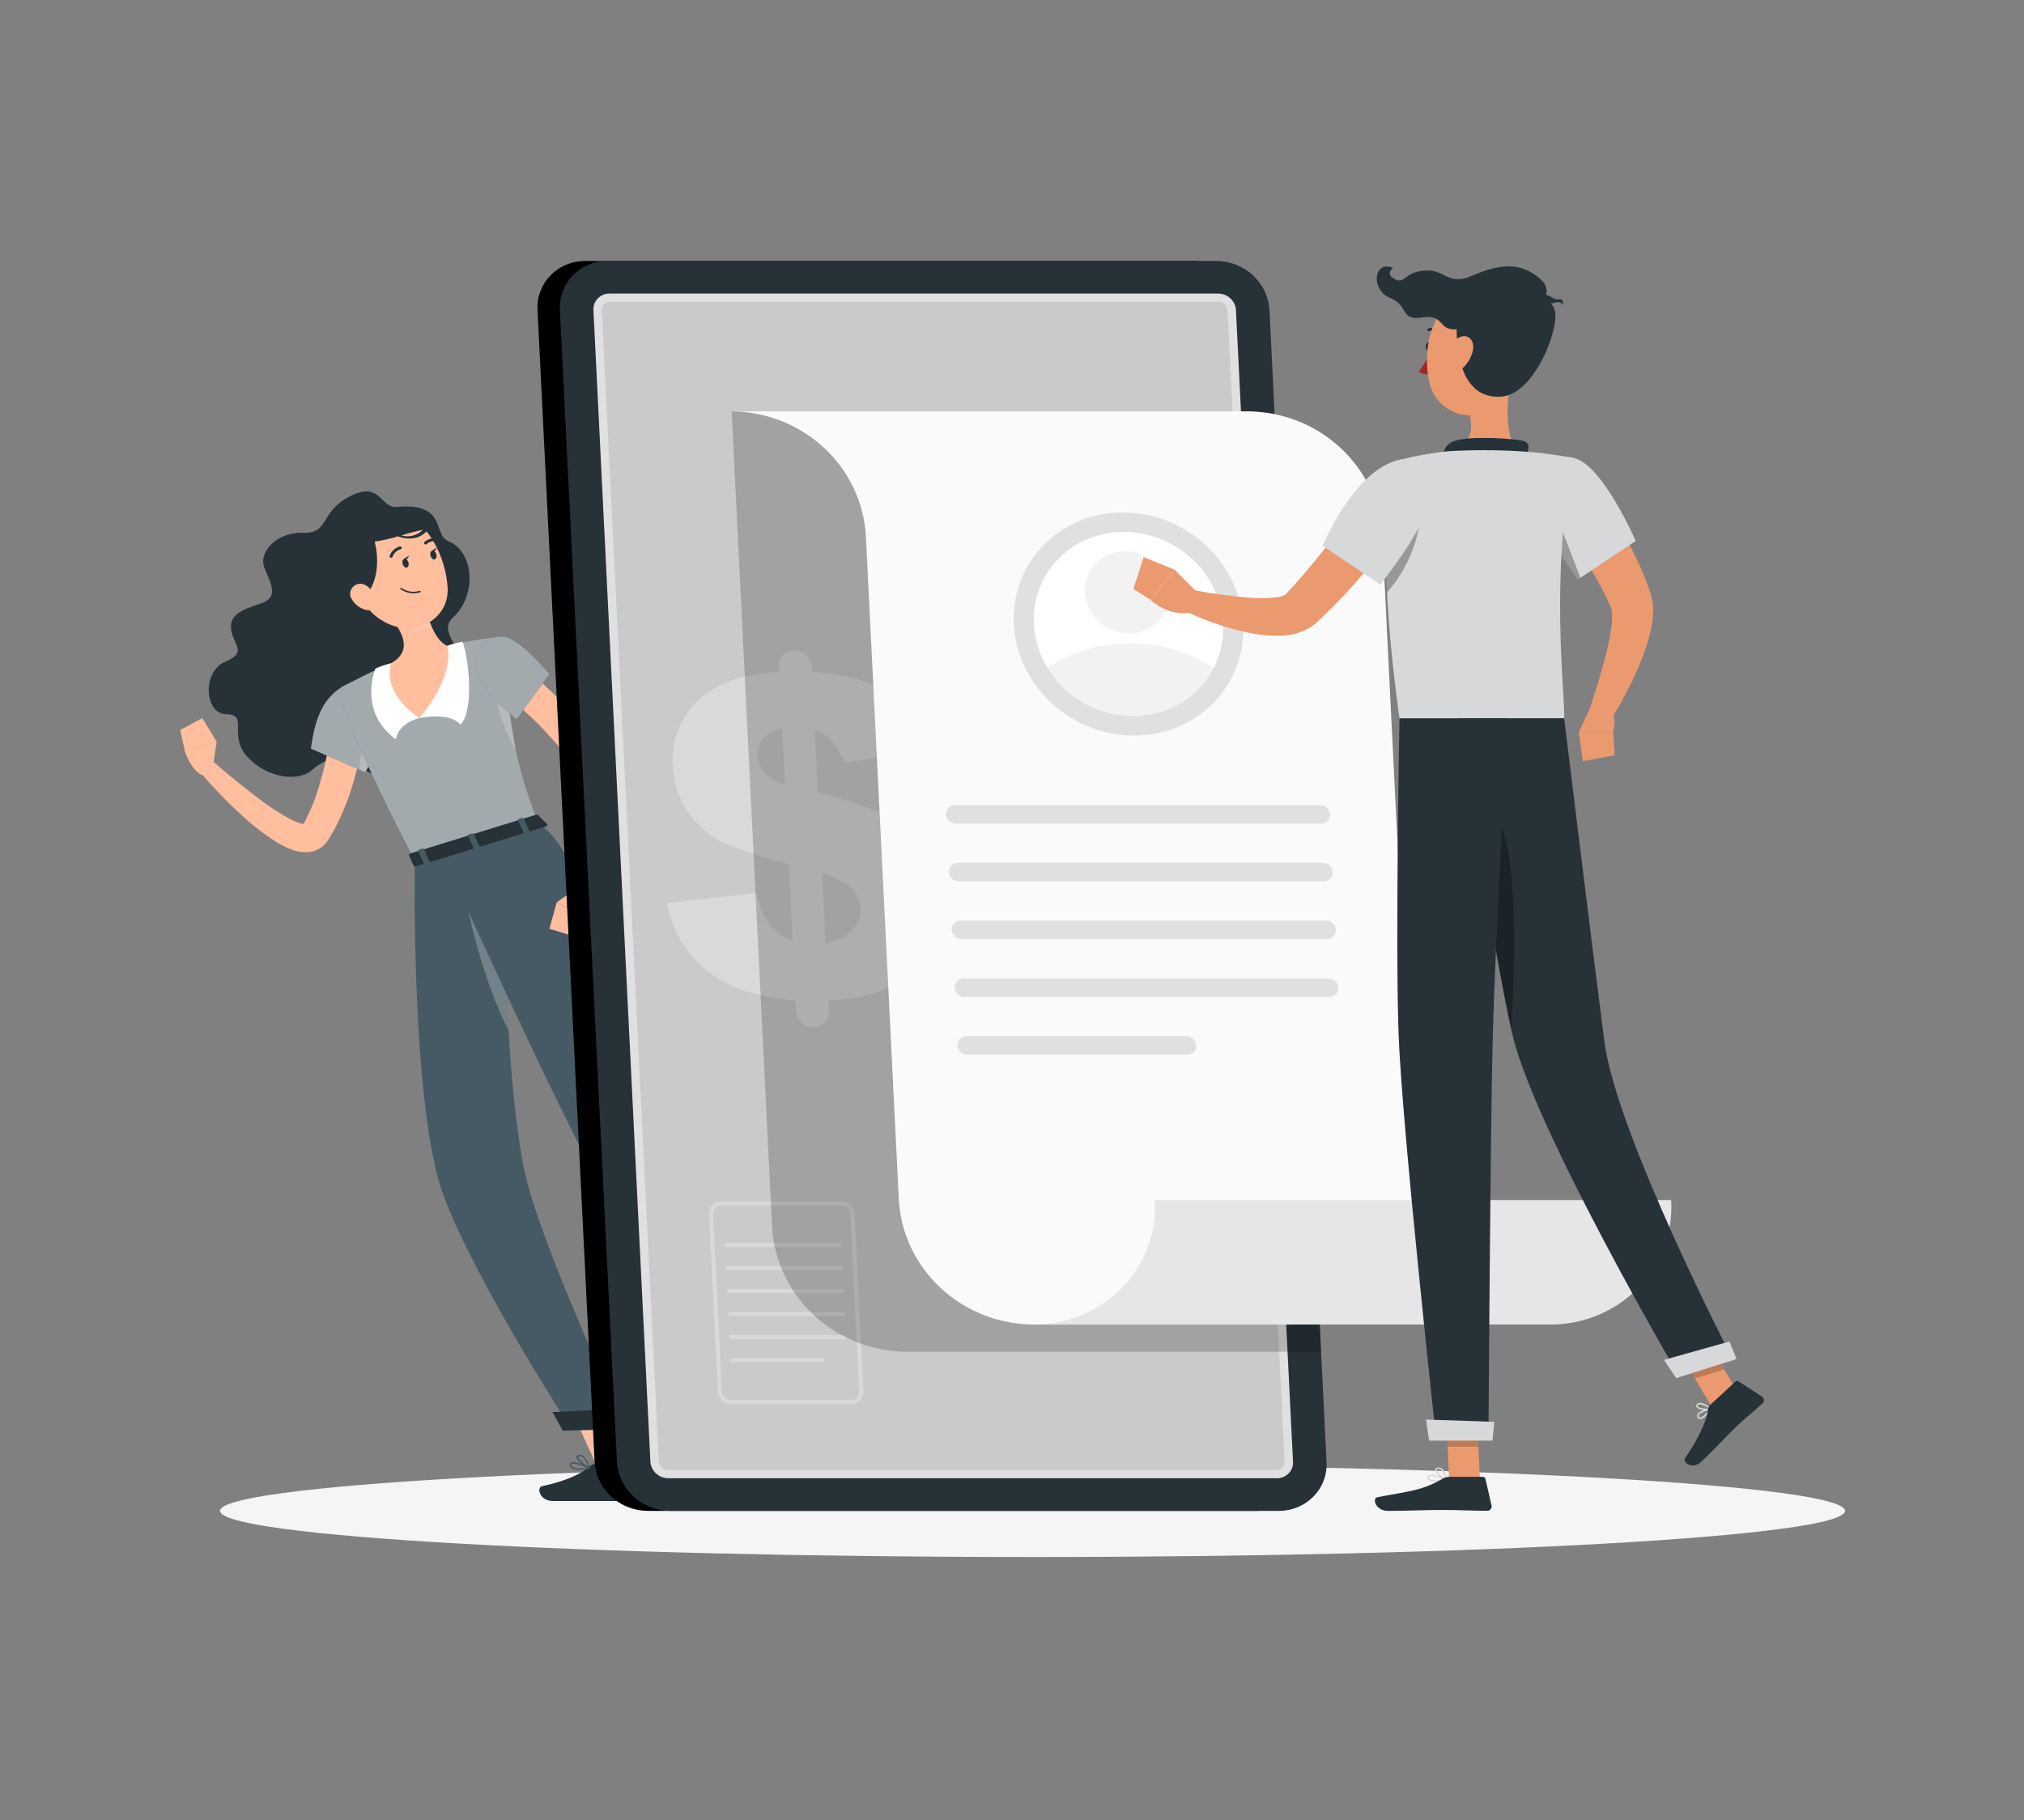 <svg width="526" height="473" viewBox="0 0 526 473" fill="none" xmlns="http://www.w3.org/2000/svg">
<rect x="0" y="0" width="526" height="473" fill="#808080" stroke="none"/>
<path d="M268.337 404.638C384.953 404.638 479.488 399.268 479.488 392.644C479.488 386.019 384.953 380.649 268.337 380.649C151.721 380.649 57.185 386.019 57.185 392.644C57.185 399.268 151.721 404.638 268.337 404.638Z" fill="#F5F5F5"/>
<path d="M217.185 358.748L210.215 363.114L197.582 348.82L204.552 344.455L217.185 358.748Z" fill="#FFBE9D"/>
<path opacity="0.2" d="M204.563 344.455L197.582 348.82L204.105 356.195L211.075 351.819L204.563 344.455Z" fill="#E0E0E0"/>
<path d="M163.921 382.059L155.905 382.821L147.574 364.279L155.589 363.516L163.921 382.059Z" fill="#FFBE9D"/>
<path opacity="0.2" d="M147.584 364.29L151.875 373.847H160.228L155.588 363.527L147.584 364.29Z" fill="#E0E0E0"/>
<path d="M103.055 131.736C99.026 132.086 98.917 125.432 91.838 128.557C82.843 132.541 85.881 138.719 78.857 138.464C71.833 138.21 67.128 143.54 68.697 147.513C70.265 151.486 72.693 155.248 67.727 156.848C62.761 158.448 59.385 159.857 60.104 163.862C60.823 167.867 64.34 169.478 58.416 172.031C52.492 174.585 53.091 185.626 58.895 185.636C64.7 185.647 59.135 191.146 64.34 196.74C69.546 202.335 77.463 203.098 80.763 200.343C84.063 197.588 87.743 195.31 93.951 199.548C100.158 203.787 110.668 204.846 110.188 198.128C109.709 191.411 103.654 187.003 109.361 183.506C115.067 180.01 122.429 178.283 120.12 171.48C118.65 167.242 114.207 163.555 117.79 160.387C123.616 155.237 123.649 143.582 116.505 140.626C112.356 138.92 116.352 130.571 103.055 131.736Z" fill="#263238"/>
<path d="M95.302 184.1C95.106 187.279 94.692 190.108 94.213 193.085C93.733 196.062 93.036 198.966 92.241 201.88C91.466 204.825 90.48 207.714 89.29 210.526C88.702 211.945 88.027 213.355 87.308 214.764C86.949 215.463 86.557 216.152 86.154 216.83C85.969 217.18 85.74 217.519 85.533 217.89L85.217 218.388C85.003 218.719 84.763 219.035 84.499 219.331C83.894 219.994 83.152 220.525 82.32 220.888C81.578 221.215 80.781 221.413 79.968 221.471C78.772 221.538 77.574 221.379 76.44 221.005C74.75 220.44 73.141 219.671 71.648 218.716C69.019 217.043 66.532 215.169 64.21 213.111C59.733 209.148 55.558 204.874 51.719 200.322L54.812 197.429C56.99 199.294 59.168 201.191 61.444 202.992C63.72 204.793 65.941 206.605 68.261 208.29C70.469 209.943 72.799 211.438 75.231 212.761C76.259 213.328 77.357 213.766 78.498 214.065C78.772 214.147 79.062 214.173 79.347 214.139H79.13C78.986 214.207 78.853 214.296 78.737 214.404L78.683 214.457L78.923 214.022C79.075 213.736 79.249 213.461 79.391 213.164C79.696 212.578 79.99 211.984 80.273 211.384C80.817 210.176 81.362 208.947 81.798 207.665C82.713 205.122 83.475 202.494 84.15 199.824C84.825 197.154 85.337 194.431 85.794 191.686C86.252 188.942 86.6 186.134 86.883 183.528L95.302 184.1Z" fill="#FFBE9D"/>
<path d="M101.628 185.096C101.192 187.66 99.003 192.513 97.272 196.115C95.987 198.722 94.941 200.682 94.941 200.682L93.417 200.025L80.795 194.558C81.753 187.935 83.311 180.783 90.814 177.53C95.497 175.517 102.401 180.476 101.628 185.096Z" fill="#455A64"/>
<path opacity="0.6" d="M101.628 185.096C101.192 187.66 99.003 192.513 97.272 196.115C95.987 198.722 94.941 200.682 94.941 200.682L93.417 200.025L80.795 194.558C81.753 187.935 83.311 180.783 90.814 177.53C95.497 175.517 102.401 180.476 101.628 185.096Z" fill="#E0E0E0"/>
<path opacity="0.3" d="M97.24 196.115C95.955 198.722 94.909 200.682 94.909 200.682L93.385 200.025C93.592 197.408 94.125 193.286 95.563 191.432C96.461 192.858 97.033 194.455 97.24 196.115Z" fill="#E0E0E0"/>
<path d="M55.291 199.855L56.292 192.725L48.07 195.31C48.07 195.31 49.377 199.622 52.307 201.392L55.291 199.855Z" fill="#FFBE9D"/>
<path d="M52.567 186.632L46.828 189.694L48.07 195.353L56.292 192.725L52.567 186.632Z" fill="#FFBE9D"/>
<path d="M207.644 360.973L215.213 355.675C215.343 355.583 215.503 355.54 215.663 355.553C215.823 355.567 215.973 355.637 216.084 355.75L221.235 360.973C221.36 361.109 221.455 361.268 221.512 361.442C221.569 361.615 221.588 361.798 221.568 361.98C221.547 362.161 221.488 362.335 221.393 362.493C221.298 362.65 221.17 362.785 221.017 362.891C218.349 364.692 216.966 365.423 213.634 367.744C211.586 369.174 207.274 372.628 204.442 374.599C201.611 376.57 199.465 373.963 200.456 372.893C204.921 368.104 206.109 364.841 206.816 362.149C206.944 361.676 207.237 361.26 207.644 360.973Z" fill="#263238"/>
<path d="M154.848 380.416H164.649C164.826 380.419 164.996 380.478 165.136 380.583C165.275 380.688 165.376 380.834 165.423 380.999L167.601 388.564C167.654 388.743 167.663 388.932 167.627 389.114C167.591 389.297 167.512 389.469 167.396 389.617C167.279 389.764 167.128 389.883 166.956 389.963C166.783 390.044 166.594 390.084 166.403 390.08C162.94 390.08 161.295 390.08 156.972 390.08H143.751C140.157 390.08 139.395 386.541 140.887 386.223C147.552 384.792 151.396 382.811 153.454 380.925C153.836 380.589 154.334 380.408 154.848 380.416Z" fill="#263238"/>
<path d="M139.885 213.81L107.791 223.685C85.575 180.9 88.744 178.633 88.744 178.633C88.744 178.633 93.873 175.782 99.21 173.409C100.015 173.049 100.832 172.699 101.638 172.349C106.379 170.516 111.248 169.015 116.209 167.857C116.939 167.666 117.669 167.497 118.387 167.327C122.338 166.458 126.338 165.817 130.367 165.409C130.846 171.332 131.325 176.344 131.848 180.699C132.523 186.378 133.253 190.924 134.026 194.855C135.455 201.315 137.414 207.654 139.885 213.81Z" fill="#455A64"/>
<path opacity="0.6" d="M139.885 213.81L107.791 223.685C85.575 180.9 88.744 178.633 88.744 178.633C88.744 178.633 93.873 175.782 99.21 173.409C100.015 173.049 100.832 172.699 101.638 172.349C106.379 170.516 111.248 169.015 116.209 167.857C116.939 167.666 117.669 167.497 118.387 167.327C122.338 166.458 126.338 165.817 130.367 165.409C130.846 171.332 131.325 176.344 131.848 180.699C132.523 186.378 133.253 190.924 134.026 194.855C135.455 201.315 137.414 207.654 139.885 213.81Z" fill="#E0E0E0"/>
<path opacity="0.3" d="M134.113 194.875C131.031 190.637 128.08 180.773 128.842 177.075L131.892 180.72C132.567 186.399 133.296 190.944 134.113 194.875Z" fill="#E0E0E0"/>
<path d="M108.936 186.622C108.936 186.622 117.027 184.916 119.63 188.338C123.202 184.916 121.939 171.544 120.218 166.776C118.853 167.001 117.515 167.356 116.221 167.835L110.504 176.439L108.936 186.622Z" fill="white"/>
<path d="M108.936 186.622C108.936 186.622 103.491 187.808 102.913 192.142C95.29 186.622 95.824 178.537 97.545 173.769C98.851 173.154 100.224 172.685 101.639 172.371L107.357 178.495L108.936 186.622Z" fill="white"/>
<path d="M110.798 158.85C111.887 162.749 113.542 166.606 116.243 167.878C116.243 167.878 118.758 174.892 108.957 186.621C98.698 179.512 101.661 172.37 101.661 172.37C106.496 169.541 105.135 165.811 103.076 162.548L105.919 158.108C106.202 157.681 106.607 157.342 107.084 157.134C107.561 156.926 108.09 156.857 108.606 156.935C109.123 157.014 109.605 157.237 109.994 157.576C110.383 157.916 110.662 158.359 110.798 158.85Z" fill="#FFBE9D"/>
<path opacity="0.2" d="M110.797 158.851C110.667 158.351 110.388 157.9 109.997 157.553C109.605 157.206 109.117 156.979 108.593 156.9C108.07 156.821 107.534 156.893 107.053 157.108C106.571 157.323 106.165 157.671 105.885 158.109L104.971 159.529C105.047 160.472 105.09 161.245 105.08 161.648C104.992 164.403 108.967 164.276 112.202 162.951C111.625 161.622 111.156 160.251 110.797 158.851Z" fill="#E0E0E0"/>
<path d="M91.097 148.202C93.929 155.714 94.953 158.956 100.136 161.733C107.923 165.918 116.787 160.895 116.33 152.705C115.916 145.341 111.364 134.279 102.728 133.463C100.825 133.276 98.903 133.565 97.147 134.302C95.39 135.04 93.856 136.203 92.691 137.679C91.526 139.156 90.768 140.897 90.489 142.739C90.21 144.581 90.419 146.461 91.097 148.202Z" fill="#FFBE9D"/>
<path d="M111.124 136.907C108.467 134.417 105.679 131.524 100.343 132.086C94.441 132.711 92.11 136.186 92.11 136.186L87.035 146.983C87.035 146.983 90.182 160.885 95.377 154.4C98.372 150.649 98.448 144.981 97.359 140.742C99.4 140.463 101.411 140.009 103.371 139.386C105.766 140.255 108.456 140.255 110.449 138.475C110.885 138.083 111.201 137.776 111.429 137.532L111.614 137.331C112.203 136.6 111.713 136.674 111.124 136.907ZM104.264 139.153C106.124 138.568 108.014 138.076 109.927 137.68C109.215 138.412 108.309 138.937 107.31 139.197C106.31 139.457 105.255 139.442 104.264 139.153Z" fill="#263238"/>
<path d="M91.488 155.841C92.306 157.175 93.634 158.139 95.18 158.522C97.228 159.02 98.197 157.229 97.576 155.343C97.021 153.68 95.289 151.412 93.22 151.73C92.773 151.81 92.353 151.998 92 152.276C91.647 152.555 91.371 152.916 91.199 153.325C91.026 153.735 90.962 154.18 91.013 154.619C91.064 155.059 91.227 155.479 91.488 155.841Z" fill="#FFBE9D"/>
<path d="M107.793 223.696C107.793 223.696 106.704 287.683 115.296 310.803C123.573 332.969 148.261 371.071 148.261 371.071L162.571 370.721C162.571 370.721 139.832 322.458 136.118 303.386C129.932 271.737 131.294 216.501 131.294 216.501L107.793 223.696Z" fill="#455A64"/>
<path opacity="0.3" d="M120.643 229.216L124.487 218.621L131.293 216.501C131.293 216.501 130.673 241.645 132.164 267.721C125.99 256.15 120.643 234.959 120.643 229.216Z" fill="#E0E0E0"/>
<path d="M146.246 371.791L163.921 371.357L162.897 366.07L143.6 366.96L146.246 371.791Z" fill="#263238"/>
<path d="M114.783 221.63C114.783 221.63 137.108 271.313 151.538 299.593C163.19 322.437 199.455 353.079 199.455 353.079L209.398 346.372C209.398 346.372 182.107 310.072 174.059 294.581C148.303 245.014 154.652 224.586 139.842 213.81L114.783 221.63Z" fill="#455A64"/>
<path d="M200.043 356.28L211.717 348.195L209.071 343.236L196.242 352.677L200.043 356.28Z" fill="#263238"/>
<path d="M139.831 211.828L142.183 214.181C142.369 214.361 142.183 214.668 141.802 214.785L108.14 225.137C107.857 225.232 107.574 225.137 107.498 224.999L106.3 222.286C106.213 222.106 106.409 221.863 106.725 221.767L139.232 211.754C139.33 211.715 139.437 211.701 139.542 211.714C139.647 211.727 139.747 211.767 139.831 211.828Z" fill="#263238"/>
<path d="M136.564 216.713L137.436 216.448C137.61 216.448 137.719 216.258 137.664 216.162L136.085 212.655C136.039 212.598 135.974 212.557 135.901 212.54C135.828 212.523 135.751 212.53 135.682 212.56L134.811 212.835C134.637 212.888 134.528 213.015 134.582 213.121L136.172 216.618C136.205 216.724 136.379 216.766 136.564 216.713Z" fill="#455A64"/>
<path d="M110.633 224.692L111.505 224.427C111.679 224.374 111.777 224.247 111.733 224.141L110.143 220.634C110.143 220.528 109.915 220.496 109.74 220.549L108.869 220.814C108.706 220.867 108.597 220.994 108.641 221.1L110.23 224.607C110.28 224.661 110.345 224.699 110.418 224.714C110.49 224.729 110.566 224.721 110.633 224.692Z" fill="#455A64"/>
<path d="M123.594 220.74L124.465 220.475C124.639 220.422 124.748 220.295 124.694 220.189L123.104 216.682C123.104 216.586 122.886 216.544 122.712 216.597L121.84 216.862C121.666 216.862 121.557 217.042 121.612 217.148L123.191 220.655C123.245 220.74 123.42 220.74 123.594 220.74Z" fill="#455A64"/>
<path d="M104.644 146.57C104.84 147.195 105.33 147.63 105.733 147.481C106.136 147.333 106.332 146.75 106.136 146.136C105.94 145.521 105.461 145.076 105.047 145.225C104.633 145.373 104.459 145.924 104.644 146.57Z" fill="#263238"/>
<path d="M111.887 144.451C112.083 145.076 112.573 145.511 112.976 145.362C113.379 145.214 113.575 144.642 113.389 144.017C113.204 143.391 112.703 142.957 112.3 143.105C111.897 143.254 111.701 143.826 111.887 144.451Z" fill="#263238"/>
<path d="M112.127 143.19L113.532 142.311C113.532 142.311 113.107 143.709 112.127 143.19Z" fill="#263238"/>
<path d="M110.078 146.072C111.089 147.326 112.268 148.441 113.585 149.388C113.322 149.708 112.991 149.968 112.615 150.151C112.239 150.333 111.827 150.435 111.407 150.448L110.078 146.072Z" fill="#FFBE9D"/>
<path d="M109.252 153.881C109.282 153.857 109.304 153.826 109.316 153.79C109.327 153.754 109.328 153.716 109.317 153.68C109.302 153.632 109.269 153.591 109.225 153.566C109.18 153.54 109.128 153.532 109.077 153.542C108.286 153.793 107.445 153.858 106.624 153.731C105.802 153.604 105.023 153.288 104.351 152.811C104.331 152.794 104.308 152.781 104.283 152.773C104.258 152.765 104.231 152.762 104.205 152.764C104.179 152.766 104.153 152.773 104.129 152.785C104.106 152.796 104.085 152.812 104.068 152.832C104.051 152.851 104.038 152.874 104.029 152.898C104.021 152.923 104.018 152.948 104.02 152.974C104.022 153 104.029 153.025 104.041 153.047C104.053 153.07 104.07 153.091 104.09 153.107C104.812 153.627 105.651 153.971 106.538 154.111C107.424 154.251 108.332 154.183 109.186 153.913L109.252 153.881Z" fill="#263238"/>
<path d="M101.912 144.843C101.963 144.796 102 144.738 102.021 144.673C102.182 144.221 102.451 143.812 102.805 143.479C103.158 143.146 103.587 142.898 104.057 142.755C104.112 142.75 104.165 142.733 104.213 142.706C104.26 142.68 104.301 142.643 104.334 142.6C104.366 142.557 104.389 142.507 104.4 142.455C104.411 142.403 104.411 142.348 104.4 142.296C104.388 142.244 104.366 142.194 104.333 142.151C104.301 142.108 104.259 142.072 104.212 142.045C104.164 142.019 104.111 142.002 104.056 141.997C104.001 141.991 103.946 141.997 103.894 142.014C103.288 142.182 102.735 142.492 102.281 142.917C101.827 143.342 101.487 143.869 101.291 144.451C101.272 144.498 101.263 144.549 101.264 144.599C101.265 144.65 101.276 144.7 101.298 144.747C101.319 144.793 101.35 144.835 101.388 144.869C101.426 144.904 101.471 144.931 101.52 144.949C101.589 144.963 101.661 144.96 101.729 144.942C101.797 144.923 101.86 144.889 101.912 144.843Z" fill="#263238"/>
<path d="M114.098 140.456C114.094 140.432 114.094 140.407 114.098 140.382C114.111 140.283 114.086 140.183 114.028 140.101C113.97 140.018 113.882 139.96 113.782 139.937C113.172 139.811 112.539 139.828 111.937 139.986C111.335 140.145 110.78 140.44 110.319 140.849C110.246 140.922 110.207 141.02 110.209 141.121C110.211 141.222 110.254 141.319 110.33 141.389C110.405 141.459 110.505 141.497 110.609 141.496C110.714 141.494 110.813 141.451 110.885 141.378C111.254 141.06 111.695 140.832 112.172 140.713C112.649 140.593 113.148 140.585 113.629 140.69C113.723 140.712 113.822 140.7 113.908 140.658C113.994 140.615 114.061 140.543 114.098 140.456Z" fill="#263238"/>
<path d="M135.291 172.911C136.587 173.854 137.676 174.733 138.808 175.687C139.941 176.64 140.986 177.594 142.075 178.59C144.199 180.582 146.246 182.659 148.185 184.841C150.145 187.036 151.963 189.347 153.63 191.76C154.065 192.354 154.447 193 154.85 193.615C155.253 194.229 155.655 194.854 156.015 195.511C156.374 196.168 156.755 196.751 157.104 197.482L157.681 198.658L158.149 199.845C159.153 202.854 159.625 206.007 159.543 209.169C159.477 212.108 159.153 215.036 158.574 217.921C158.008 220.75 157.267 223.516 156.396 226.228C155.518 228.945 154.492 231.616 153.325 234.228L149.383 232.808C150.058 230.265 150.7 227.595 151.18 224.957C151.712 222.344 152.101 219.705 152.345 217.052C152.607 214.482 152.668 211.896 152.53 209.317C152.452 208.095 152.299 206.877 152.073 205.672C151.834 204.56 151.502 203.469 151.082 202.409L150.744 201.678L150.374 201.01C150.08 200.523 149.677 199.951 149.285 199.41C148.893 198.87 148.566 198.351 148.196 197.81C147.825 197.27 147.444 196.751 147.03 196.242C145.44 194.123 143.643 192.195 141.857 190.235C140.071 188.274 138.111 186.431 136.118 184.629C135.138 183.718 134.125 182.828 133.113 181.959C132.1 181.09 131.011 180.222 130.074 179.48L135.291 172.911Z" fill="#FFBE9D"/>
<path d="M150.634 230.276L144.666 234.514L152.289 238.435C152.289 238.435 154.565 234.514 153.836 231.24L150.634 230.276Z" fill="#FFBE9D"/>
<path d="M142.783 241.391L149.023 243.266L152.345 238.456L144.667 234.535L142.783 241.391Z" fill="#FFBE9D"/>
<path d="M130.41 165.43C134.581 165.25 142.781 175.221 142.781 175.221L134.265 186.939C134.265 186.939 124.703 179.522 123.963 174.362C123.342 169.965 125.096 165.642 130.41 165.43Z" fill="#455A64"/>
<path opacity="0.6" d="M130.41 165.43C134.581 165.25 142.781 175.221 142.781 175.221L134.265 186.939C134.265 186.939 124.703 179.522 123.963 174.362C123.342 169.965 125.096 165.642 130.41 165.43Z" fill="#E0E0E0"/>
<path d="M204.781 364.29H204.65C204.459 364.266 204.278 364.194 204.125 364.081C203.972 363.967 203.852 363.816 203.779 363.643C203.721 363.543 203.691 363.43 203.691 363.315C203.691 363.2 203.721 363.087 203.779 362.986C204.312 362.096 207.307 361.927 207.645 361.927C207.683 361.926 207.72 361.936 207.752 361.955C207.785 361.973 207.812 362 207.83 362.033C207.851 362.064 207.863 362.101 207.863 362.139C207.863 362.176 207.851 362.213 207.83 362.245C207.1 363.029 205.804 364.29 204.781 364.29ZM207.176 362.351C205.978 362.435 204.388 362.711 204.116 363.177C204.087 363.219 204.071 363.269 204.071 363.32C204.071 363.371 204.087 363.421 204.116 363.463C204.162 363.579 204.239 363.681 204.338 363.759C204.438 363.837 204.556 363.889 204.683 363.908C205.26 363.972 206.174 363.389 207.176 362.351Z" fill="#455A64"/>
<path d="M207.438 362.329C206.436 362.329 204.465 361.789 204.095 361.005C204.036 360.866 204.025 360.712 204.064 360.567C204.104 360.421 204.191 360.292 204.312 360.2C204.426 360.101 204.559 360.027 204.703 359.981C204.847 359.935 205 359.92 205.151 359.935C206.338 360.062 207.743 361.937 207.797 362.054C207.816 362.083 207.825 362.116 207.825 362.149C207.825 362.183 207.816 362.216 207.797 362.245C207.782 362.273 207.761 362.297 207.734 362.315C207.708 362.334 207.677 362.346 207.645 362.351L207.438 362.329ZM205.02 360.316C204.858 360.315 204.702 360.376 204.585 360.486C204.4 360.645 204.421 360.772 204.454 360.857C204.694 361.365 206.24 361.916 207.253 361.916C206.752 361.312 205.815 360.359 205.075 360.284L205.02 360.316Z" fill="#455A64"/>
<path d="M150.482 381.995C149.812 382.042 149.142 381.887 148.566 381.55C148.416 381.443 148.293 381.305 148.207 381.145C148.12 380.985 148.071 380.809 148.065 380.628C148.056 380.528 148.074 380.427 148.118 380.336C148.162 380.245 148.23 380.167 148.315 380.109C149.208 379.526 152.551 380.999 153.216 381.307C153.253 381.322 153.284 381.35 153.303 381.384C153.323 381.418 153.33 381.458 153.325 381.497C153.321 381.538 153.304 381.576 153.277 381.606C153.25 381.637 153.213 381.658 153.172 381.667C152.289 381.864 151.388 381.974 150.482 381.995ZM148.925 380.342C148.789 380.335 148.653 380.365 148.533 380.427C148.505 380.448 148.483 380.475 148.469 380.507C148.456 380.539 148.452 380.573 148.457 380.607C148.461 380.732 148.495 380.854 148.555 380.965C148.615 381.075 148.701 381.17 148.805 381.243C149.382 381.667 150.744 381.73 152.497 381.412C151.371 380.876 150.166 380.515 148.925 380.342Z" fill="#455A64"/>
<path d="M153.128 381.666H153.062C151.973 381.221 149.708 379.473 149.795 378.572C149.795 378.382 149.959 378.127 150.46 378.074C152.42 377.841 153.248 381.253 153.28 381.444C153.288 381.478 153.285 381.514 153.274 381.548C153.262 381.581 153.242 381.611 153.215 381.635C153.189 381.653 153.159 381.664 153.128 381.666ZM150.721 378.435H150.59C150.383 378.435 150.275 378.519 150.253 378.615C150.187 379.134 151.734 380.522 152.866 381.126C152.572 380.289 151.865 378.435 150.721 378.435Z" fill="#455A64"/>
<path d="M104.885 145.288L106.29 144.409C106.29 144.409 105.865 145.807 104.885 145.288Z" fill="#263238"/>
<path d="M310.405 67.812H152.137C150.446 67.801 148.77 68.127 147.214 68.77C145.657 69.413 144.253 70.359 143.086 71.55C141.92 72.742 141.017 74.153 140.433 75.697C139.848 77.24 139.595 78.884 139.689 80.527L154.532 379.929C154.744 383.34 156.274 386.546 158.815 388.905C161.356 391.263 164.721 392.599 168.232 392.644H326.501C328.191 392.655 329.866 392.329 331.422 391.686C332.978 391.043 334.382 390.097 335.547 388.905C336.713 387.714 337.615 386.302 338.198 384.759C338.781 383.215 339.033 381.571 338.937 379.929L324.105 80.527C323.893 77.116 322.363 73.91 319.822 71.551C317.281 69.193 313.917 67.857 310.405 67.812Z" fill="black"/>
<path d="M316.253 67.812H157.941C156.25 67.801 154.575 68.127 153.019 68.77C151.463 69.413 150.059 70.359 148.894 71.551C147.729 72.742 146.826 74.153 146.243 75.697C145.66 77.241 145.409 78.885 145.504 80.527L160.337 379.929C160.548 383.34 162.078 386.546 164.619 388.905C167.161 391.263 170.525 392.599 174.037 392.644H332.305C333.995 392.655 335.67 392.329 337.226 391.686C338.782 391.043 340.186 390.097 341.352 388.905C342.517 387.714 343.419 386.302 344.002 384.759C344.585 383.215 344.837 381.571 344.742 379.929L329.909 80.527C329.698 77.124 328.174 73.923 325.642 71.565C323.11 69.208 319.757 67.868 316.253 67.812Z" fill="#263238"/>
<path d="M173.591 384.167C172.425 384.139 171.312 383.689 170.469 382.905C169.625 382.122 169.112 381.061 169.028 379.929L154.218 80.527C154.191 79.981 154.279 79.435 154.475 78.922C154.672 78.41 154.973 77.941 155.361 77.545C155.748 77.149 156.215 76.833 156.731 76.618C157.248 76.402 157.804 76.29 158.367 76.289H316.635C317.802 76.313 318.918 76.761 319.763 77.546C320.607 78.33 321.119 79.394 321.198 80.527L336.031 379.929C336.057 380.475 335.97 381.02 335.774 381.532C335.578 382.043 335.278 382.511 334.891 382.907C334.505 383.303 334.04 383.619 333.524 383.836C333.009 384.052 332.454 384.165 331.892 384.167H173.591Z" fill="#E0E0E0"/>
<path opacity="0.1" d="M173.513 382.048C172.931 382.029 172.377 381.802 171.955 381.412C171.534 381.021 171.274 380.493 171.227 379.928L156.394 80.527C156.384 80.255 156.43 79.984 156.529 79.729C156.628 79.474 156.778 79.241 156.971 79.044C157.163 78.847 157.395 78.689 157.651 78.579C157.907 78.47 158.183 78.412 158.463 78.408H316.731C317.314 78.424 317.87 78.65 318.292 79.041C318.714 79.432 318.973 79.961 319.018 80.527L333.851 379.928C333.861 380.201 333.815 380.472 333.716 380.726C333.617 380.981 333.467 381.214 333.274 381.411C333.082 381.609 332.85 381.767 332.594 381.876C332.338 381.985 332.062 382.044 331.782 382.048H173.513Z" fill="black"/>
<g opacity="0.3">
<path d="M221.279 364.84H189.926C189.065 364.831 188.24 364.504 187.617 363.926C186.995 363.348 186.621 362.561 186.571 361.725L184.284 315.412C184.256 315.002 184.315 314.592 184.457 314.205C184.599 313.819 184.822 313.466 185.111 313.167C185.401 312.869 185.751 312.632 186.139 312.471C186.527 312.31 186.945 312.229 187.366 312.233H218.774C219.632 312.24 220.456 312.565 221.077 313.141C221.698 313.718 222.07 314.503 222.117 315.338L224.371 361.662C224.398 362.072 224.338 362.483 224.195 362.869C224.051 363.255 223.827 363.609 223.537 363.907C223.247 364.205 222.896 364.442 222.508 364.603C222.119 364.763 221.701 364.844 221.279 364.84ZM187.323 313.314C187.051 313.312 186.782 313.364 186.531 313.466C186.28 313.568 186.053 313.718 185.863 313.907C185.678 314.102 185.535 314.331 185.441 314.58C185.348 314.829 185.306 315.094 185.319 315.359L187.617 361.662C187.647 362.229 187.898 362.763 188.319 363.157C188.74 363.551 189.298 363.774 189.882 363.781H221.279C221.552 363.783 221.822 363.73 222.073 363.626C222.325 363.522 222.551 363.369 222.739 363.176C222.927 362.984 223.072 362.755 223.166 362.506C223.259 362.256 223.299 361.991 223.282 361.725L220.985 315.412C220.957 314.846 220.708 314.311 220.289 313.917C219.87 313.523 219.313 313.3 218.73 313.293L187.323 313.314Z" fill="#FAFAFA"/>
<path d="M218.315 324.068H188.836C188.691 324.068 188.553 324.013 188.451 323.913C188.348 323.814 188.291 323.679 188.291 323.539C188.291 323.398 188.348 323.263 188.451 323.164C188.553 323.065 188.691 323.009 188.836 323.009H218.348C218.493 323.009 218.631 323.065 218.733 323.164C218.835 323.263 218.893 323.398 218.893 323.539C218.893 323.679 218.835 323.814 218.733 323.913C218.631 324.013 218.493 324.068 218.348 324.068H218.315Z" fill="#FAFAFA"/>
<path d="M218.621 330.055H189.097C188.954 330.052 188.817 329.996 188.715 329.897C188.614 329.798 188.556 329.665 188.553 329.525C188.553 329.385 188.61 329.25 188.712 329.151C188.814 329.051 188.953 328.996 189.097 328.996H218.621C218.765 328.996 218.904 329.051 219.006 329.151C219.108 329.25 219.165 329.385 219.165 329.525C219.162 329.665 219.104 329.798 219.003 329.897C218.901 329.996 218.764 330.052 218.621 330.055Z" fill="#FAFAFA"/>
<path d="M218.916 336.041H189.392C189.249 336.039 189.112 335.982 189.01 335.883C188.909 335.785 188.85 335.651 188.848 335.512C188.848 335.371 188.905 335.236 189.007 335.137C189.109 335.038 189.248 334.982 189.392 334.982H218.916C219.06 334.982 219.199 335.038 219.301 335.137C219.403 335.236 219.46 335.371 219.46 335.512C219.46 335.652 219.403 335.787 219.301 335.886C219.199 335.986 219.06 336.041 218.916 336.041Z" fill="#FAFAFA"/>
<path d="M219.21 342.028H189.697C189.552 342.028 189.414 341.972 189.312 341.873C189.21 341.773 189.152 341.639 189.152 341.498C189.152 341.358 189.21 341.223 189.312 341.123C189.414 341.024 189.552 340.968 189.697 340.968H219.21C219.354 340.968 219.492 341.024 219.595 341.123C219.697 341.223 219.754 341.358 219.754 341.498C219.754 341.639 219.697 341.773 219.595 341.873C219.492 341.972 219.354 342.028 219.21 342.028Z" fill="#FAFAFA"/>
<path d="M219.504 348.015H189.992C189.847 348.015 189.709 347.959 189.607 347.859C189.505 347.76 189.447 347.625 189.447 347.485C189.447 347.344 189.505 347.21 189.607 347.11C189.709 347.011 189.847 346.955 189.992 346.955H219.504C219.649 346.955 219.787 347.011 219.889 347.11C219.992 347.21 220.049 347.344 220.049 347.485C220.049 347.625 219.992 347.76 219.889 347.859C219.787 347.959 219.649 348.015 219.504 348.015Z" fill="#FAFAFA"/>
<path d="M213.753 354.001H190.285C190.14 354.001 190.002 353.945 189.9 353.846C189.798 353.746 189.74 353.612 189.74 353.471C189.74 353.331 189.798 353.196 189.9 353.097C190.002 352.997 190.14 352.941 190.285 352.941H213.753C213.898 352.941 214.036 352.997 214.138 353.097C214.24 353.196 214.298 353.331 214.298 353.471C214.295 353.611 214.237 353.744 214.135 353.843C214.034 353.942 213.897 353.998 213.753 354.001Z" fill="#FAFAFA"/>
</g>
<g opacity="0.3">
<path d="M241.044 194.918L219.514 198.266C218.683 196.273 217.585 194.395 216.247 192.682C214.958 191.366 213.434 190.289 211.749 189.504L212.555 205.927C224.527 208.993 232.582 212.228 236.721 215.633C239.359 217.772 241.5 220.432 243.002 223.437C244.504 226.441 245.333 229.722 245.433 233.062C245.721 236.971 244.983 240.887 243.288 244.442C241.675 247.758 239.355 250.702 236.481 253.078C233.804 255.308 230.709 257.014 227.366 258.1C223.442 259.248 219.375 259.868 215.278 259.944L215.419 262.836C215.452 263.372 215.372 263.908 215.182 264.412C214.993 264.915 214.699 265.376 214.319 265.764C213.939 266.153 213.481 266.461 212.974 266.67C212.466 266.879 211.919 266.984 211.368 266.979C210.223 266.968 209.125 266.533 208.296 265.764C207.467 264.995 206.969 263.949 206.903 262.836L206.762 259.944C201.982 259.645 197.263 258.74 192.724 257.252C189.247 256.03 186.032 254.195 183.239 251.838C180.689 249.72 178.531 247.194 176.857 244.368C175.178 241.329 173.957 238.071 173.23 234.694L196.655 232.035C197.541 235.771 198.63 238.473 199.923 240.14C201.546 242.077 203.633 243.598 205.999 244.569L205.008 224.522C199.207 223.117 193.527 221.275 188.019 219.013C184.457 217.284 181.394 214.716 179.111 211.543C176.443 207.874 174.967 203.512 174.875 199.019C174.622 195.918 175.065 192.802 176.175 189.885C177.285 186.968 179.033 184.322 181.3 182.129C185.918 177.601 192.996 175.094 202.536 174.606L202.46 173.133C202.427 172.598 202.508 172.062 202.697 171.558C202.886 171.054 203.18 170.594 203.56 170.205C203.94 169.816 204.398 169.508 204.906 169.299C205.413 169.09 205.96 168.985 206.511 168.99C207.656 169.002 208.754 169.436 209.583 170.205C210.412 170.974 210.91 172.021 210.976 173.133L211.052 174.606C219.765 175.136 226.52 177.142 231.319 180.624C236.146 184.166 239.579 189.211 241.044 194.918ZM203.255 189.249C201.313 189.734 199.56 190.762 198.213 192.206C197.296 193.403 196.852 194.88 196.96 196.37C197.018 197.967 197.615 199.501 198.659 200.735C200.113 202.219 201.954 203.292 203.985 203.84L203.255 189.249ZM214.548 245.11C217.815 244.403 220.175 243.217 221.627 241.55C222.324 240.8 222.862 239.923 223.209 238.97C223.557 238.017 223.708 237.007 223.652 235.997C223.542 234.158 222.771 232.414 221.474 231.07C220.102 229.576 217.489 228.178 213.655 226.896L214.548 245.11Z" fill="#FAFAFA"/>
</g>
<path opacity="0.2" d="M297.958 106.9H190.145L200.654 318.93C201.167 327.616 205.05 335.789 211.519 341.796C217.988 347.803 226.561 351.196 235.503 351.289H343.316L332.818 139.259C332.31 130.569 328.426 122.392 321.954 116.384C315.481 110.376 306.904 106.985 297.958 106.9Z" fill="black"/>
<path d="M324.366 106.9H190.176C199.119 106.99 207.692 110.383 214.162 116.39C220.632 122.398 224.514 130.572 225.025 139.259L233.595 311.862C234.108 320.549 237.992 328.721 244.461 334.728C250.93 340.735 259.502 344.128 268.444 344.222H336.105C340.413 344.265 344.684 343.446 348.653 341.815C352.622 340.184 356.203 337.776 359.174 334.741C362.145 331.706 364.443 328.109 365.925 324.173C367.406 320.237 368.039 316.047 367.785 311.862L359.225 139.259C358.717 130.569 354.834 122.392 348.361 116.384C341.889 110.376 333.311 106.985 324.366 106.9Z" fill="#FAFAFA"/>
<path d="M300.114 311.862C300.37 316.044 299.738 320.233 298.259 324.167C296.781 328.102 294.486 331.698 291.518 334.733C288.55 337.768 284.972 340.176 281.006 341.809C277.041 343.441 272.772 344.262 268.467 344.221H402.646C406.952 344.262 411.22 343.441 415.187 341.809C419.153 340.176 422.731 337.768 425.7 334.733C428.669 331.699 430.965 328.102 432.445 324.168C433.925 320.233 434.558 316.045 434.304 311.862H300.114Z" fill="#E6E6E6"/>
<path d="M343.26 214.033H248.428C247.763 214.026 247.125 213.774 246.644 213.327C246.163 212.881 245.874 212.273 245.836 211.627C245.818 211.317 245.866 211.006 245.976 210.714C246.086 210.422 246.257 210.155 246.477 209.93C246.698 209.705 246.963 209.525 247.257 209.404C247.552 209.282 247.868 209.22 248.188 209.222H343.02C343.693 209.218 344.341 209.466 344.831 209.913C345.322 210.361 345.617 210.974 345.656 211.627C345.674 211.942 345.625 212.256 345.512 212.551C345.399 212.846 345.225 213.115 345 213.341C344.774 213.567 344.504 213.745 344.204 213.864C343.905 213.983 343.583 214.04 343.26 214.033Z" fill="#E0E0E0"/>
<path d="M344.002 229.046H249.17C248.505 229.039 247.868 228.787 247.387 228.341C246.905 227.894 246.616 227.287 246.578 226.641C246.56 226.331 246.608 226.02 246.718 225.728C246.828 225.436 246.999 225.169 247.219 224.944C247.44 224.718 247.705 224.539 248 224.417C248.294 224.296 248.61 224.234 248.93 224.236H343.773C344.436 224.246 345.071 224.499 345.55 224.945C346.029 225.391 346.316 225.997 346.355 226.641C346.372 226.952 346.325 227.263 346.214 227.555C346.104 227.846 345.933 228.113 345.713 228.339C345.493 228.564 345.227 228.743 344.933 228.865C344.639 228.986 344.322 229.048 344.002 229.046Z" fill="#E0E0E0"/>
<path d="M344.753 244.05H249.91C249.245 244.043 248.608 243.791 248.127 243.344C247.646 242.898 247.357 242.29 247.318 241.645C247.3 241.334 247.348 241.023 247.458 240.731C247.569 240.439 247.739 240.172 247.96 239.947C248.18 239.722 248.446 239.543 248.74 239.421C249.034 239.299 249.351 239.237 249.67 239.239H344.568C345.233 239.246 345.87 239.498 346.351 239.945C346.832 240.391 347.122 240.999 347.16 241.645C347.178 241.96 347.129 242.275 347.015 242.571C346.902 242.866 346.726 243.136 346.5 243.362C346.274 243.588 346.002 243.766 345.701 243.884C345.4 244.003 345.078 244.059 344.753 244.05Z" fill="#E0E0E0"/>
<path d="M345.492 259.085H250.66C249.996 259.076 249.36 258.823 248.88 258.377C248.399 257.931 248.109 257.325 248.068 256.68C248.05 256.37 248.098 256.059 248.208 255.767C248.319 255.475 248.489 255.208 248.71 254.983C248.93 254.757 249.196 254.578 249.49 254.457C249.784 254.335 250.101 254.273 250.42 254.275H345.253C345.918 254.282 346.555 254.534 347.036 254.981C347.517 255.427 347.806 256.034 347.845 256.68C347.863 256.991 347.815 257.302 347.705 257.594C347.594 257.885 347.424 258.152 347.203 258.378C346.983 258.603 346.717 258.782 346.423 258.904C346.129 259.026 345.812 259.087 345.492 259.085Z" fill="#E0E0E0"/>
<path d="M308.533 274.099H251.402C250.737 274.092 250.1 273.84 249.619 273.393C249.138 272.947 248.849 272.34 248.81 271.694C248.792 271.383 248.84 271.072 248.95 270.78C249.061 270.488 249.231 270.222 249.452 269.996C249.672 269.771 249.938 269.592 250.232 269.47C250.526 269.348 250.843 269.287 251.163 269.289H308.293C308.958 269.296 309.595 269.548 310.076 269.994C310.557 270.441 310.846 271.048 310.885 271.694C310.903 272.004 310.855 272.315 310.745 272.607C310.634 272.899 310.464 273.166 310.243 273.391C310.023 273.617 309.757 273.796 309.463 273.917C309.169 274.039 308.852 274.101 308.533 274.099Z" fill="#E0E0E0"/>
<path d="M315.121 182.91C326.342 171.726 325.66 153.371 313.596 141.913C301.533 130.455 282.656 130.233 271.434 141.418C260.212 152.602 260.895 170.957 272.958 182.415C285.022 193.873 303.899 194.095 315.121 182.91Z" fill="#E0E0E0"/>
<path d="M317.865 162.145C318.07 166.083 317.242 170.006 315.458 173.546C313.523 177.342 310.528 180.53 306.817 182.745C303.105 184.961 298.826 186.113 294.472 186.07C289.968 186.037 285.549 184.865 281.651 182.67C277.752 180.474 274.507 177.33 272.234 173.546C270.113 170.085 268.898 166.17 268.695 162.145C268.507 159.053 268.974 155.956 270.068 153.047C271.162 150.138 272.859 147.479 275.054 145.236C277.249 142.992 279.894 141.211 282.827 140.004C285.759 138.797 288.915 138.19 292.098 138.22C298.706 138.3 305.038 140.812 309.818 145.252C314.599 149.691 317.474 155.727 317.865 162.145Z" fill="white"/>
<path opacity="0.4" d="M315.458 173.547C313.523 177.342 310.529 180.53 306.817 182.746C303.105 184.961 298.827 186.113 294.472 186.071C289.968 186.038 285.55 184.866 281.651 182.67C277.752 180.474 274.507 177.33 272.234 173.547C278.502 169.362 285.935 167.144 293.536 167.189C301.321 167.203 308.935 169.411 315.458 173.547Z" fill="#E0E0E0"/>
<path opacity="0.4" d="M300.891 161.571C305.016 157.459 304.767 150.712 300.334 146.502C295.902 142.291 288.963 142.212 284.838 146.324C280.712 150.436 280.961 157.182 285.394 161.393C289.827 165.603 296.765 165.683 300.891 161.571Z" fill="#E0E0E0"/>
<path d="M384.602 384.697H376.609L375.803 366.663H383.807L384.602 384.697Z" fill="#EB996E"/>
<path opacity="0.2" d="M375.812 366.674L376.215 375.966H384.22L383.806 366.674H375.812Z" fill="black"/>
<path d="M452.699 363.569L445.098 365.985L435.525 350.06L443.138 347.644L452.699 363.569Z" fill="#EB996E"/>
<path opacity="0.2" d="M443.138 347.644L435.525 350.06L440.47 358.272L448.071 355.856L443.138 347.644Z" fill="black"/>
<path d="M411.653 124.234C412.644 125.41 413.482 126.459 414.343 127.614C415.203 128.769 416.02 129.871 416.837 131.016C418.448 133.315 419.995 135.667 421.443 138.094C424.457 143.016 426.915 148.242 428.772 153.68L428.957 154.21L429.045 154.485L429.164 154.919L429.382 155.788L429.502 156.583C429.631 157.535 429.671 158.496 429.622 159.454C429.52 161.071 429.28 162.677 428.903 164.254C428.213 167.081 427.3 169.851 426.17 172.54C424.016 177.695 421.407 182.658 418.372 187.374L412.927 184.842C414.56 179.872 416.194 174.786 417.392 169.838C418.016 167.453 418.489 165.032 418.808 162.591C418.942 161.536 418.982 160.473 418.927 159.412C418.911 159.034 418.86 158.658 418.775 158.289L418.721 158.098C418.7 158.064 418.682 158.029 418.666 157.992L418.579 157.791L418.405 157.378L417.675 155.714L416.858 154.061C416.314 153.002 415.715 151.857 415.116 150.755C413.874 148.573 412.535 146.401 411.141 144.239C409.747 142.077 408.266 140.001 406.785 137.882C405.304 135.762 403.681 133.643 402.211 131.726L411.653 124.234Z" fill="#EB996E"/>
<path d="M413.428 183.528L410.303 190.256H419.244C419.244 190.256 420.67 185.149 417.425 183.083L413.428 183.528Z" fill="#EB996E"/>
<path d="M411.348 197.821L419.647 196.264L419.244 190.256H410.303L411.348 197.821Z" fill="#EB996E"/>
<path d="M372.034 90.084C372.034 90.72 371.697 91.229 371.272 91.229C370.847 91.229 370.51 90.72 370.51 90.084C370.51 89.449 370.858 88.951 371.272 88.951C371.686 88.951 372.034 89.459 372.034 90.084Z" fill="#263238"/>
<path d="M371.795 91.229C371.027 93.146 369.99 94.951 368.713 96.59C369.153 96.897 369.657 97.108 370.189 97.207C370.721 97.305 371.269 97.29 371.795 97.163V91.229Z" fill="#A02724"/>
<path d="M374.321 86.609C374.241 86.61 374.164 86.584 374.103 86.535C373.724 86.258 373.283 86.07 372.816 85.987C372.349 85.904 371.869 85.929 371.413 86.058C371.322 86.083 371.225 86.073 371.141 86.031C371.056 85.99 370.991 85.919 370.957 85.834C370.923 85.748 370.923 85.653 370.957 85.567C370.991 85.482 371.056 85.411 371.141 85.37C371.714 85.192 372.324 85.152 372.917 85.251C373.51 85.351 374.07 85.588 374.549 85.942C374.63 86.001 374.683 86.088 374.7 86.184C374.716 86.281 374.693 86.38 374.636 86.461C374.599 86.507 374.551 86.545 374.496 86.57C374.441 86.596 374.381 86.609 374.321 86.609Z" fill="#263238"/>
<path d="M392.868 97.321C391.713 103.022 390.57 113.458 394.664 117.252C394.664 117.252 393.064 123.026 382.195 123.026C370.216 123.026 376.478 117.252 376.478 117.252C383.012 115.737 382.838 111.032 381.694 106.603L392.868 97.321Z" fill="#EB996E"/>
<path d="M396.233 119.233C397.093 117.411 398.04 115.313 396.08 114.656C393.902 113.935 382.184 113.204 378.122 114.56C377.588 114.704 377.088 114.95 376.653 115.284C376.217 115.617 375.854 116.032 375.584 116.503C375.315 116.974 375.144 117.493 375.083 118.029C375.021 118.565 375.069 119.108 375.225 119.625L396.233 119.233Z" fill="#263238"/>
<path d="M443.453 367.839C442.865 368.39 442.2 368.835 441.699 368.761C441.541 368.73 441.397 368.652 441.286 368.539C441.175 368.425 441.102 368.281 441.079 368.125C441.045 368.005 441.04 367.879 441.062 367.756C441.085 367.634 441.135 367.517 441.209 367.415C441.863 366.43 444.476 366.006 444.618 365.996C444.653 365.991 444.688 365.995 444.721 366.008C444.754 366.021 444.782 366.042 444.803 366.07C444.824 366.1 444.835 366.135 444.835 366.171C444.835 366.206 444.824 366.241 444.803 366.271C444.411 366.838 443.958 367.364 443.453 367.839ZM441.678 367.437C441.621 367.488 441.57 367.545 441.525 367.606C441.481 367.667 441.452 367.737 441.439 367.81C441.425 367.883 441.429 367.958 441.449 368.03C441.536 368.359 441.699 368.39 441.754 368.39C442.309 368.475 443.496 367.331 444.226 366.441C443.311 366.586 442.441 366.926 441.678 367.437Z" fill="#D7D8DA"/>
<path d="M444.759 366.303L444.672 366.356C443.768 366.589 441.404 366.44 440.903 365.699C440.829 365.58 440.797 365.441 440.813 365.303C440.828 365.165 440.891 365.035 440.991 364.936C441.084 364.829 441.199 364.741 441.328 364.677C441.457 364.613 441.598 364.575 441.742 364.565C442.94 364.48 444.671 365.974 444.748 366.038C444.774 366.059 444.793 366.088 444.803 366.12C444.813 366.152 444.812 366.186 444.802 366.218C444.799 366.251 444.784 366.281 444.759 366.303ZM441.35 365.116L441.285 365.18C441.132 365.36 441.198 365.455 441.219 365.497C441.513 365.932 443.169 366.176 444.192 366.059C443.516 365.464 442.676 365.074 441.775 364.936C441.623 364.947 441.48 365.011 441.372 365.116H441.35Z" fill="#D7D8DA"/>
<path d="M373.384 385.089C372.36 385.089 371.369 384.951 371.042 384.506C370.954 384.39 370.906 384.249 370.906 384.104C370.906 383.959 370.954 383.818 371.042 383.701C371.107 383.593 371.193 383.499 371.296 383.424C371.399 383.349 371.516 383.296 371.641 383.267C372.97 382.917 375.769 384.464 375.889 384.538C375.923 384.556 375.95 384.584 375.966 384.619C375.982 384.654 375.985 384.692 375.976 384.729C375.97 384.765 375.954 384.798 375.928 384.824C375.903 384.851 375.87 384.869 375.834 384.877C375.025 385.015 374.205 385.086 373.384 385.089ZM372.121 383.585C371.998 383.568 371.873 383.568 371.75 383.585C371.674 383.599 371.601 383.629 371.537 383.673C371.473 383.717 371.42 383.774 371.38 383.839C371.249 384.072 371.293 384.189 371.38 384.252C371.75 384.75 373.776 384.761 375.257 384.559C374.287 384.039 373.221 383.708 372.121 383.585Z" fill="#D7D8DA"/>
<path d="M375.801 384.877H375.725C374.767 384.453 372.85 382.758 372.992 381.889C372.992 381.677 373.177 381.423 373.7 381.37C373.894 381.349 374.09 381.366 374.278 381.421C374.465 381.475 374.639 381.566 374.789 381.688C375.801 382.504 376.019 384.602 376.03 384.687C376.029 384.719 376.021 384.752 376.006 384.781C375.991 384.81 375.97 384.836 375.943 384.856C375.922 384.869 375.899 384.877 375.874 384.881C375.85 384.884 375.825 384.883 375.801 384.877ZM373.852 381.699H373.743C373.395 381.699 373.373 381.858 373.373 381.9C373.286 382.43 374.582 383.754 375.551 384.326C375.457 383.436 375.076 382.598 374.462 381.932C374.288 381.797 374.074 381.723 373.852 381.72V381.699Z" fill="#D7D8DA"/>
<path d="M444.433 365.127L450.967 359.076C451.081 358.967 451.23 358.9 451.389 358.887C451.548 358.873 451.707 358.914 451.839 359.002L457.894 362.944C458.04 363.04 458.162 363.167 458.251 363.316C458.339 363.465 458.392 363.631 458.404 363.803C458.417 363.974 458.389 364.147 458.323 364.306C458.257 364.466 458.155 364.609 458.024 364.724C455.726 366.843 454.496 367.701 451.643 370.35C449.878 371.993 444.629 377.555 442.201 379.823C439.772 382.09 437.158 380.035 437.943 378.901C441.471 373.804 443.671 368.92 443.867 366.345C443.902 365.887 444.103 365.455 444.433 365.127Z" fill="#263238"/>
<path d="M376.651 383.796H385.363C385.522 383.796 385.675 383.848 385.798 383.944C385.921 384.041 386.006 384.176 386.039 384.326L387.618 391.245C387.658 391.411 387.658 391.584 387.619 391.751C387.579 391.917 387.502 392.073 387.391 392.205C387.281 392.338 387.141 392.445 386.982 392.517C386.823 392.589 386.65 392.625 386.474 392.623C383.316 392.623 378.764 392.4 374.8 392.4C370.172 392.4 366.175 392.644 360.741 392.644C357.474 392.644 356.548 389.412 357.92 389.115C364.171 387.791 369.289 387.643 374.691 384.4C375.274 384.025 375.953 383.816 376.651 383.796Z" fill="#263238"/>
<path d="M365.26 134.915C362.08 139.471 358.802 143.731 355.274 147.937C351.732 152.195 347.947 156.256 343.937 160.101L342.391 161.563L341.999 161.923L341.716 162.178L341.302 162.464C340.789 162.866 340.238 163.221 339.657 163.523C337.819 164.467 335.796 165.02 333.722 165.144C330.557 165.327 327.382 165.07 324.291 164.382C318.691 163.18 313.261 161.323 308.119 158.851L310.123 153.341C315.222 154.333 320.38 155.019 325.565 155.396C327.845 155.572 330.137 155.479 332.394 155.121C333.042 155.027 333.66 154.791 334.201 154.432C334.256 154.432 334.201 154.369 334.201 154.369L334.288 154.284L334.604 153.934L335.9 152.557C339.298 148.785 342.598 144.758 345.799 140.647C349.001 136.536 352.214 132.319 355.274 128.208L365.26 134.915Z" fill="#EB996E"/>
<path d="M408.996 119.021C416.488 120.696 425.092 140.584 425.092 140.584L410.03 150.628C406.289 145.398 402.972 139.893 400.109 134.163C395.644 125.061 401.329 117.305 408.996 119.021Z" fill="#D7D8DA"/>
<path opacity="0.3" d="M403.615 131.736L410.737 150.183L410.03 150.66C410.03 150.66 406.948 146.422 403.615 140.774V131.736Z" fill="black"/>
<path d="M364.172 119.414C364.172 119.414 355.656 128.77 363.703 186.696H406.491C406.785 180.339 402.658 149.124 408.996 119.011C404.263 118.125 399.476 117.538 394.665 117.252C388.607 116.913 382.535 116.913 376.478 117.252C372.324 117.659 368.21 118.382 364.172 119.414Z" fill="#D7D8DA"/>
<path opacity="0.3" d="M368.919 136.165C367.805 142.738 364.885 148.897 360.468 153.987C360.294 150.257 360.229 146.909 360.239 143.91L368.919 136.165Z" fill="black"/>
<path d="M372.612 125.728C373.701 133.092 358.738 151.921 358.738 151.921L343.742 141.876C343.742 141.876 347.902 131.503 354.905 124.7C362.909 116.902 371.469 117.707 372.612 125.728Z" fill="#D7D8DA"/>
<path d="M311.157 153.987L305.287 148.085L299.025 155.937C299.025 155.937 303.795 160.419 309.469 159.116L311.157 153.987Z" fill="#EB996E"/>
<path d="M297.229 144.801L294.539 153.044L299.026 155.905L305.288 148.054L297.229 144.801Z" fill="#EB996E"/>
<path d="M393.576 88.76C393.086 96.463 393.206 101.009 389.22 104.961C383.197 110.916 373.418 107.387 371.534 99.663C369.824 92.733 370.913 81.29 378.667 78.228C380.375 77.545 382.234 77.299 384.067 77.512C385.901 77.725 387.647 78.392 389.142 79.447C390.636 80.503 391.827 81.912 392.604 83.542C393.38 85.172 393.714 86.969 393.576 88.76Z" fill="#EB996E"/>
<path d="M400.469 72.665C402.909 74.848 401.874 77.285 400.6 77.741C404.553 78.535 405.13 81.597 403.05 88.061C401.068 94.249 396.266 102.545 390.265 103.054C381.248 103.817 378.612 94.672 378.547 85.603C373.45 85.91 375.65 81.513 369.388 82.53C363.943 83.409 365.991 79.277 361.362 77.476C355.993 75.357 357.071 67.357 362.081 69.656C362.081 69.656 359.761 71.14 362.462 72.538C365.163 73.937 364.902 70.705 370.249 70.313C375.596 69.921 376.217 74.371 382.468 71.691C390.309 68.321 395.46 68.162 400.469 72.665Z" fill="#263238"/>
<path d="M397.463 77.698C397.819 77.143 398.349 76.715 398.974 76.476C399.6 76.238 400.288 76.202 400.937 76.374C403.387 76.882 403.583 77.931 405.119 77.793C406.654 77.656 406.099 79.245 406.099 79.245C406.099 79.245 405.685 78.048 403.834 78.715C401.982 79.383 400.774 77.751 399.979 78.482C399.184 79.213 397.463 77.698 397.463 77.698Z" fill="#263238"/>
<path d="M382.816 90.858C382.468 92.747 381.483 94.469 380.017 95.753C378.078 97.427 376.401 96.082 376.336 93.793C376.336 91.727 377.24 88.357 379.472 87.552C381.705 86.747 383.219 88.569 382.816 90.858Z" fill="#EB996E"/>
<path d="M378.873 186.696C378.873 186.696 387.956 246.169 392.943 268.42C398.388 292.79 436.341 357.636 436.341 357.636L450.281 353.228C450.281 353.228 420.06 294.803 416.945 270.635C413.559 244.41 406.491 186.653 406.491 186.653L378.873 186.696Z" fill="#263238"/>
<path d="M432.442 353.397C432.388 353.397 435.633 358.144 435.633 358.144L451.293 353.186L449.453 348.629L432.442 353.397Z" fill="#D7D8DA"/>
<path opacity="0.3" d="M384.613 207.887C395.111 209.89 394.001 247.981 392.737 267.573C389.71 253.724 385.277 227.076 382.25 208.163C382.982 207.812 383.816 207.714 384.613 207.887Z" fill="black"/>
<path d="M363.702 186.696C363.702 186.696 362.613 244.898 363.463 268.632C364.367 293.32 373.264 374.165 373.264 374.165H386.822C386.822 374.165 387.312 294.761 387.911 270.518C388.565 244.029 391.843 186.696 391.843 186.696H363.702Z" fill="#263238"/>
<path d="M370.629 368.91C370.563 368.91 371.391 374.388 371.391 374.388H387.879L388.325 369.503L370.629 368.91Z" fill="#D7D8DA"/>
</svg>
